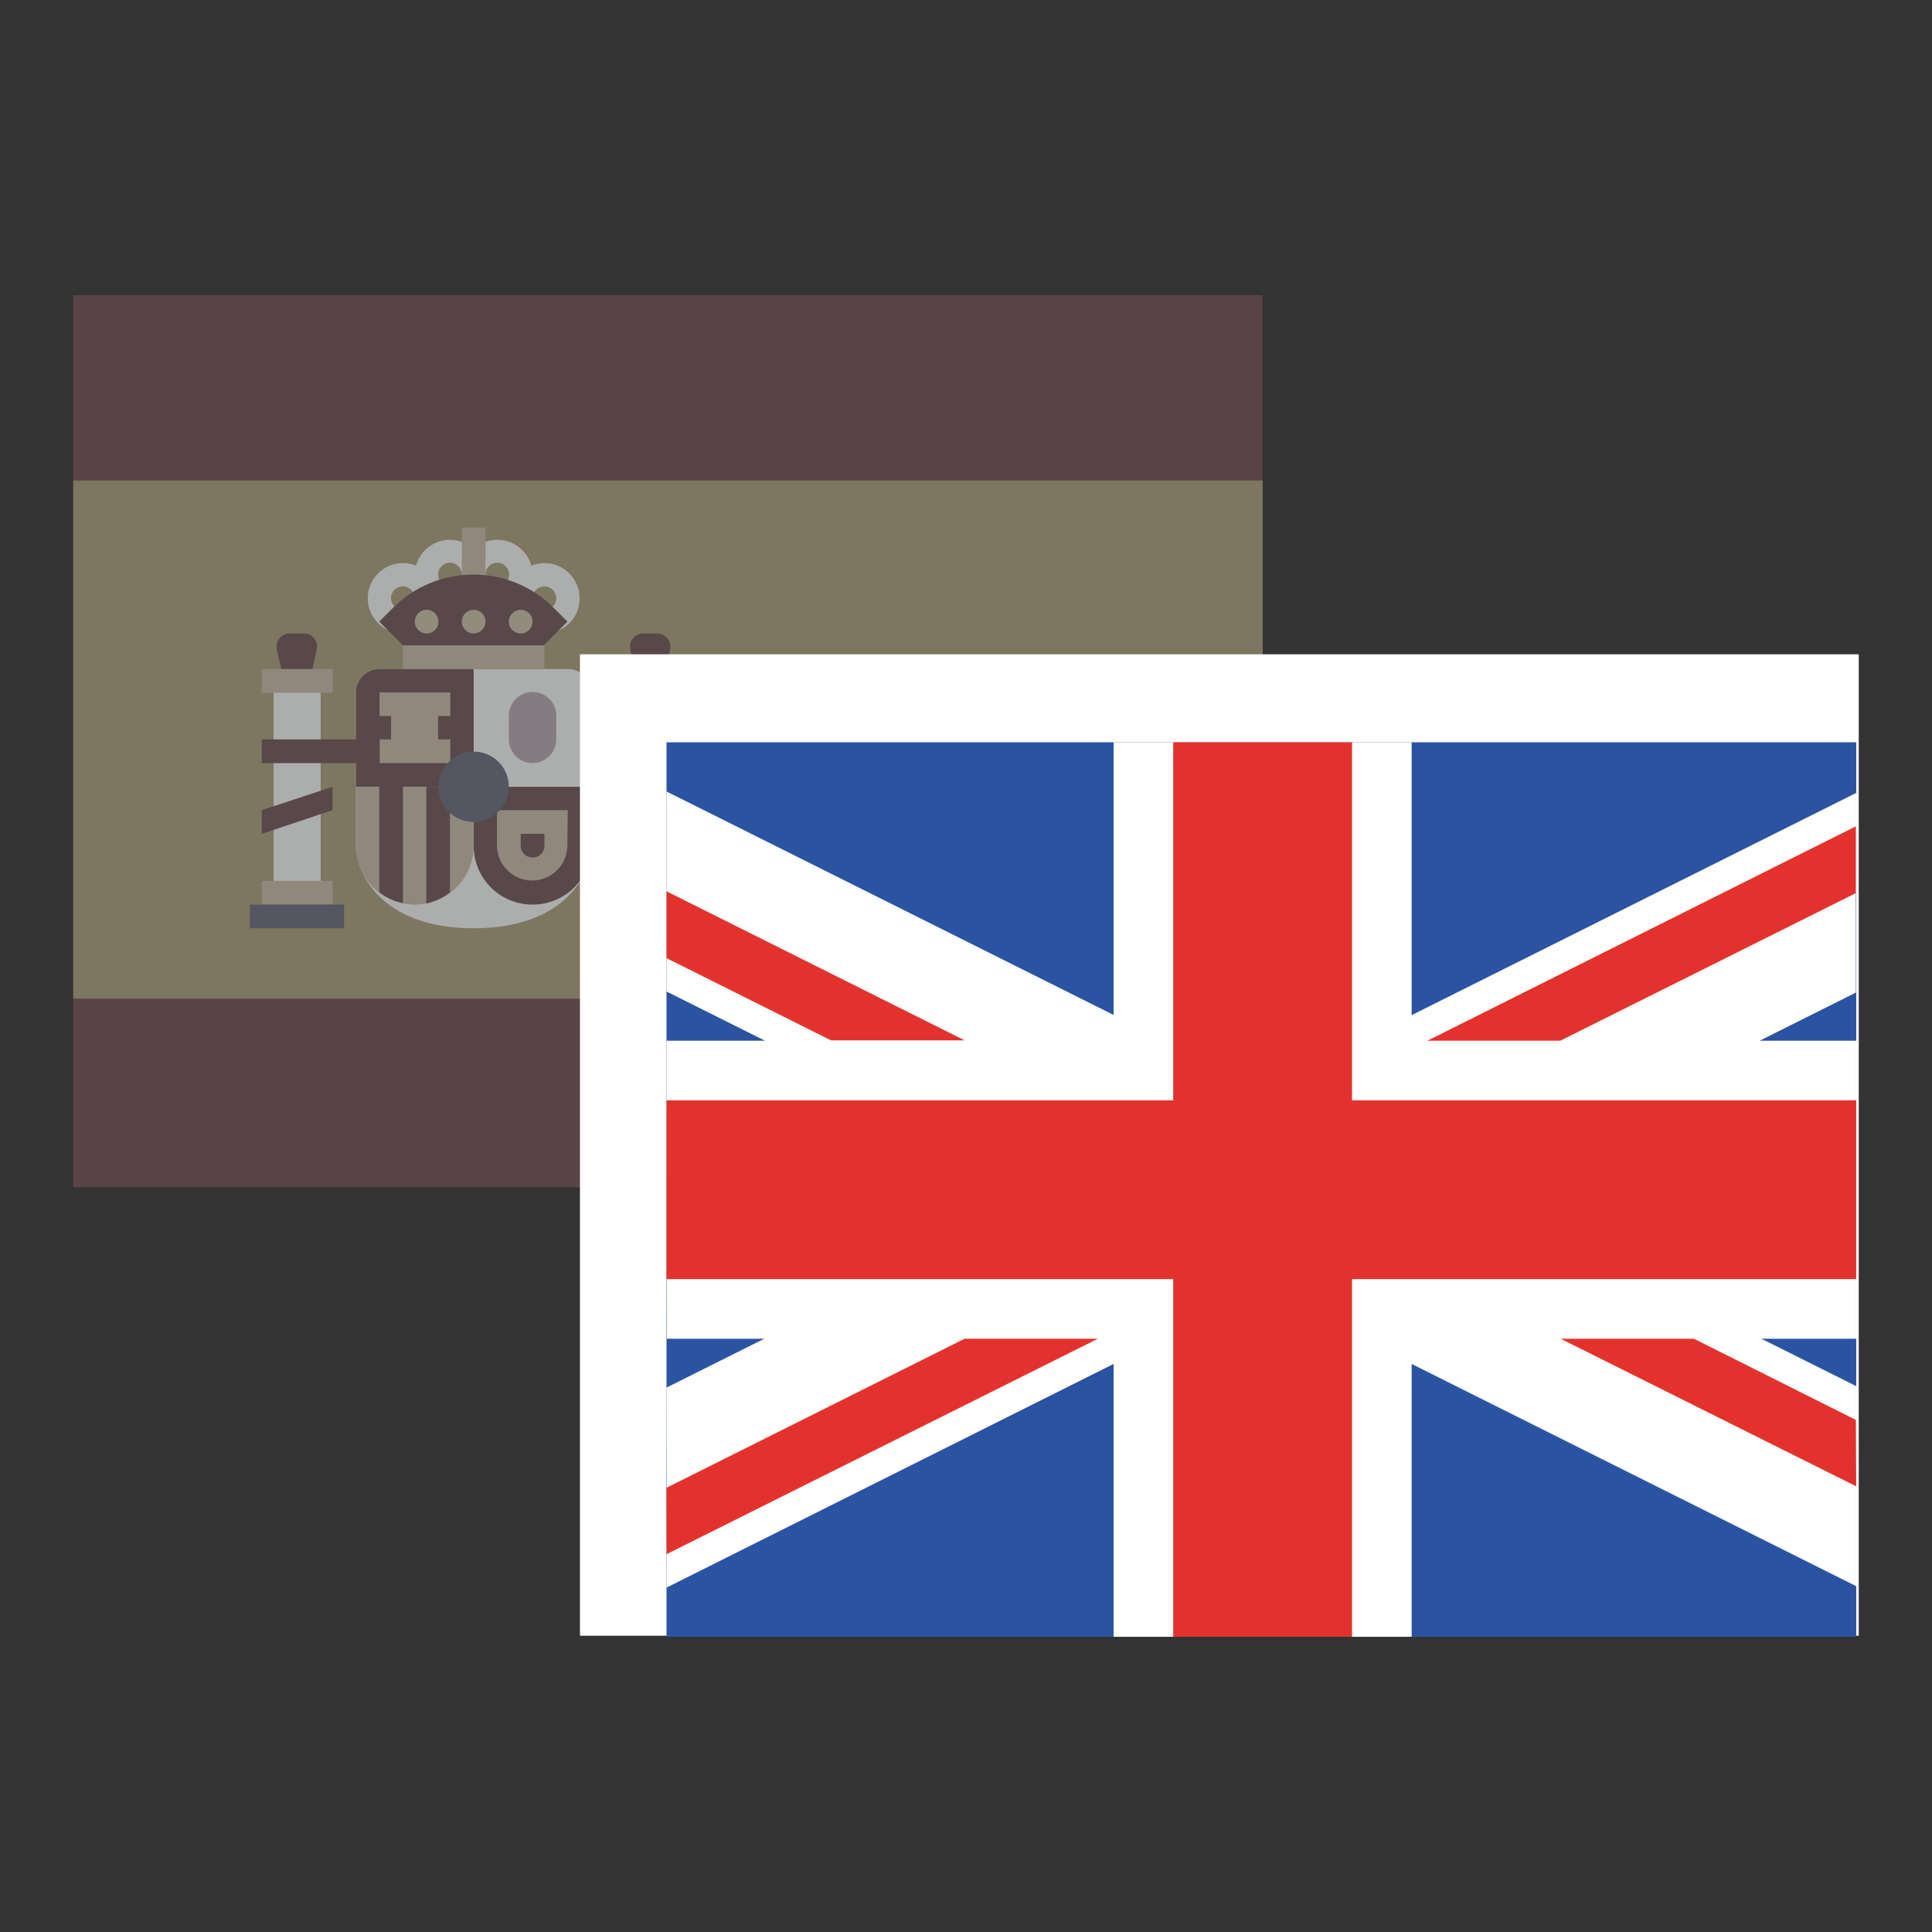 <?xml version="1.0" encoding="utf-8"?>
<!-- Generator: Adobe Illustrator 19.0.0, SVG Export Plug-In . SVG Version: 6.00 Build 0)  -->
<svg version="1.1" id="Layer_1" xmlns="http://www.w3.org/2000/svg" xmlns:xlink="http://www.w3.org/1999/xlink" x="0px" y="0px"
	 viewBox="-114 116 538 538" style="enable-background:new -114 116 538 538;" xml:space="preserve">
<rect x="-114" y="116" width="538" height="538" fill="#333333" stroke="none"/>
<style type="text/css">
	.st0{opacity:0.25;}
	.st1{fill:#C62127;}
	.st2{fill:#FEC40D;}
	.st3{fill:#C8434C;}
	.st4{fill:#F5F6F6;}
	.st5{fill:#FBB447;}
	.st6{fill:#FCB343;}
	.st7{fill:#5165AB;}
	.st8{fill:#F5A2C6;}
	.st9{fill:#FFD351;}
	.st10{opacity:0.5;}
	.st11{fill:#58595B;}
	.st12{fill:#939598;}
	.st13{fill:#BCBEC0;}
	.st14{fill:#6D6E71;}
	.st15{fill:#A7A9AC;}
	.st16{fill:#FFFFFF;}
	.st17{fill:none;}
	.st18{fill:#2C53A1;}
	.st19{fill:#E3322D;}
</style>
<g id="XMLID_62_" class="st0">
	<rect id="XMLID_60_" x="-93.6" y="198.2" class="st1" width="331.2" height="248.4"/>
	<rect id="XMLID_59_" x="-93.6" y="249.8" class="st2" width="331.2" height="144.3"/>
	<path id="XMLID_58_" class="st3" d="M67.1,321.9l5.5-25c0.5-2.3-1.2-4.5-3.6-4.5h-3.9c-2.4,0-4.1,2.2-3.6,4.5L67.1,321.9z"/>
	<rect id="XMLID_57_" x="60.5" y="308.8" class="st4" width="13.1" height="55.8"/>
	<rect id="XMLID_56_" x="57.3" y="302.3" class="st5" width="19.7" height="6.6"/>
	<g id="XMLID_111_">
		<rect id="XMLID_55_" x="44.1" y="321.9" class="st3" width="32.8" height="6.6"/>
		<polygon id="XMLID_54_" class="st3" points="76.9,348.2 57.3,341.6 57.3,335.1 76.9,341.6 		"/>
		<path id="XMLID_53_" class="st3" d="M-31.3,321.9l5.5-25c0.5-2.3-1.2-4.5-3.6-4.5h-3.9c-2.4,0-4.1,2.2-3.6,4.5L-31.3,321.9z"/>
	</g>
	<path id="XMLID_52_" class="st4" d="M-8.3,302.3c-3.6,0-6.6,2.9-6.6,6.6v42.6c0,8,7.5,23,32.8,23s32.8-15,32.8-23v-42.6
		c0-3.6-2.9-6.6-6.6-6.6H-8.3L-8.3,302.3z"/>
	<g id="XMLID_107_">
		<path id="XMLID_51_" class="st3" d="M17.9,335.1h-32.8v-26.2c0-3.6,2.9-6.6,6.6-6.6h26.2V335.1z"/>
		<path id="XMLID_50_" class="st3" d="M17.9,335.1h32.8v16.4c0,9.1-7.3,16.4-16.4,16.4l0,0c-9.1,0-16.4-7.3-16.4-16.4L17.9,335.1
			L17.9,335.1z"/>
	</g>
	<path id="XMLID_49_" class="st5" d="M-14.9,335.1h32.8v16.4c0,9.1-7.3,16.4-16.4,16.4l0,0c-9.1,0-16.4-7.3-16.4-16.4
		C-14.9,351.5-14.9,335.1-14.9,335.1z"/>
	<g id="XMLID_103_">
		<path id="XMLID_48_" class="st3" d="M11.3,364.5v-29.4H4.7v32.5C7.2,367,9.4,366,11.3,364.5z"/>
		<path id="XMLID_47_" class="st3" d="M-1.8,367.5V335h-6.6v29.4C-6.4,366-4.2,367-1.8,367.5z"/>
	</g>
	<rect id="XMLID_46_" x="-8.3" y="321.9" class="st6" width="19.7" height="6.6"/>
	<g id="XMLID_99_">
		<rect id="XMLID_45_" x="-8.3" y="308.8" class="st5" width="19.7" height="6.6"/>
		<rect id="XMLID_44_" x="-5.1" y="312.7" class="st5" width="13.1" height="11.9"/>
	</g>
	<rect id="XMLID_43_" x="-37.8" y="308.8" class="st4" width="13.1" height="55.8"/>
	<g id="XMLID_95_">
		<rect id="XMLID_42_" x="-41.1" y="361.3" class="st5" width="19.7" height="6.6"/>
		<rect id="XMLID_41_" x="-41.1" y="302.3" class="st5" width="19.7" height="6.6"/>
	</g>
	<rect id="XMLID_40_" x="-44.4" y="367.9" class="st7" width="26.2" height="6.6"/>
	<rect id="XMLID_39_" x="60.5" y="361.3" class="st5" width="19.7" height="6.6"/>
	<rect id="XMLID_38_" x="54" y="367.9" class="st7" width="26.2" height="6.6"/>
	<rect id="XMLID_37_" x="-1.8" y="295.7" class="st5" width="39.4" height="6.6"/>
	<rect id="XMLID_36_" x="14.6" y="276" class="st6" width="6.6" height="19.7"/>
	<g id="XMLID_77_">
		<path id="XMLID_87_" class="st4" d="M11.3,285.9c-5.4,0-9.8-4.4-9.8-9.8c0-5.4,4.4-9.8,9.8-9.8c5.4,0,9.8,4.4,9.8,9.8
			C21.2,281.5,16.8,285.9,11.3,285.9z M11.3,272.7c-1.8,0-3.3,1.4-3.3,3.3c0,1.8,1.4,3.3,3.3,3.3c1.8,0,3.3-1.4,3.3-3.3
			C14.6,274.2,13.1,272.7,11.3,272.7z"/>
		<path id="XMLID_84_" class="st4" d="M24.5,285.9c-5.4,0-9.8-4.4-9.8-9.8c0-5.4,4.4-9.8,9.8-9.8c5.4,0,9.8,4.4,9.8,9.8
			C34.3,281.5,29.9,285.9,24.5,285.9z M24.5,272.7c-1.8,0-3.3,1.4-3.3,3.3c0,1.8,1.4,3.3,3.3,3.3c1.8,0,3.3-1.4,3.3-3.3
			C27.7,274.2,26.3,272.7,24.5,272.7z"/>
		<path id="XMLID_81_" class="st4" d="M37.6,292.4c-5.4,0-9.8-4.4-9.8-9.8c0-5.4,4.4-9.8,9.8-9.8s9.8,4.4,9.8,9.8
			C47.5,288,43,292.4,37.6,292.4z M37.6,279.3c-1.8,0-3.3,1.4-3.3,3.3c0,1.8,1.4,3.3,3.3,3.3c1.8,0,3.3-1.4,3.3-3.3
			C40.9,280.8,39.4,279.3,37.6,279.3z"/>
		<path id="XMLID_78_" class="st4" d="M-1.8,292.4c-5.4,0-9.8-4.4-9.8-9.8c0-5.4,4.4-9.8,9.8-9.8s9.8,4.4,9.8,9.8
			C8.1,288,3.7,292.4-1.8,292.4z M-1.8,279.3c-1.8,0-3.3,1.4-3.3,3.3c0,1.8,1.4,3.3,3.3,3.3c1.8,0,3.3-1.4,3.3-3.3
			C1.5,280.8,0,279.3-1.8,279.3z"/>
	</g>
	<path id="XMLID_74_" class="st5" d="M37.6,348.2v3.3c0,1.8-1.4,3.3-3.3,3.3c-1.8,0-3.3-1.4-3.3-3.3v-3.3H37.6 M44.1,341.6H24.4v9.8
		c0,5.4,4.4,9.8,9.8,9.8s9.8-4.4,9.8-9.8L44.1,341.6L44.1,341.6z"/>
	<path id="XMLID_25_" class="st8" d="M34.3,328.5L34.3,328.5c-3.6,0-6.6-2.9-6.6-6.6v-6.6c0-3.6,2.9-6.6,6.6-6.6l0,0
		c3.6,0,6.6,2.9,6.6,6.6v6.6C40.9,325.5,37.9,328.5,34.3,328.5z"/>
	<circle id="XMLID_24_" class="st7" cx="17.9" cy="335.1" r="9.8"/>
	<rect id="XMLID_23_" x="14.6" y="262.9" class="st5" width="6.6" height="19.7"/>
	<path id="XMLID_22_" class="st3" d="M-1.8,295.7l-6.6-6.6l3.8-3.8c6-6,14-9.3,22.4-9.3l0,0c8.4,0,16.5,3.3,22.4,9.3l3.8,3.8
		l-6.6,6.6H-1.8z"/>
	<g id="XMLID_66_">
		<circle id="XMLID_21_" class="st9" cx="17.9" cy="289.1" r="3.3"/>
		<circle id="XMLID_20_" class="st9" cx="4.8" cy="289.1" r="3.3"/>
		<circle id="XMLID_19_" class="st9" cx="31" cy="289.1" r="3.3"/>
	</g>
	<g id="XMLID_63_">
		<rect id="XMLID_3_" x="-41.1" y="321.9" class="st3" width="32.8" height="6.6"/>
		<polygon id="XMLID_2_" class="st3" points="-41.1,348.2 -21.4,341.6 -21.4,335.1 -41.1,341.6 		"/>
	</g>
</g>
<g id="XMLID_61_" class="st10">
	<rect id="XMLID_132_" x="-93.6" y="198.2" class="st11" width="331.2" height="248.4"/>
	<rect id="XMLID_131_" x="-93.6" y="249.8" class="st12" width="331.2" height="144.3"/>
	<path id="XMLID_130_" class="st11" d="M67.1,321.9l5.5-25c0.5-2.3-1.2-4.5-3.6-4.5h-3.9c-2.4,0-4.1,2.2-3.6,4.5L67.1,321.9z"/>
	<rect id="XMLID_129_" x="60.5" y="308.8" class="st4" width="13.1" height="55.8"/>
	<rect id="XMLID_128_" x="57.3" y="302.3" class="st13" width="19.7" height="6.6"/>
	<g id="XMLID_124_">
		<rect id="XMLID_127_" x="44.1" y="321.9" class="st11" width="32.8" height="6.6"/>
		<polygon id="XMLID_126_" class="st11" points="76.9,348.2 57.3,341.6 57.3,335.1 76.9,341.6 		"/>
		<path id="XMLID_125_" class="st11" d="M-31.3,321.9l5.5-25c0.5-2.3-1.2-4.5-3.6-4.5h-3.9c-2.4,0-4.1,2.2-3.6,4.5L-31.3,321.9z"/>
	</g>
	<path id="XMLID_123_" class="st4" d="M-8.3,302.3c-3.6,0-6.6,2.9-6.6,6.6v42.6c0,8,7.5,23,32.8,23s32.8-15,32.8-23v-42.6
		c0-3.6-2.9-6.6-6.6-6.6H-8.3L-8.3,302.3z"/>
	<g id="XMLID_120_">
		<path id="XMLID_122_" class="st11" d="M17.9,335.1h-32.8v-26.2c0-3.6,2.9-6.6,6.6-6.6h26.2V335.1z"/>
		<path id="XMLID_121_" class="st11" d="M17.9,335.1h32.8v16.4c0,9.1-7.3,16.4-16.4,16.4l0,0c-9.1,0-16.4-7.3-16.4-16.4L17.9,335.1
			L17.9,335.1z"/>
	</g>
	<path id="XMLID_119_" class="st13" d="M-14.9,335.1h32.8v16.4c0,9.1-7.3,16.4-16.4,16.4l0,0c-9.1,0-16.4-7.3-16.4-16.4
		C-14.9,351.5-14.9,335.1-14.9,335.1z"/>
	<g id="XMLID_116_">
		<path id="XMLID_118_" class="st11" d="M11.3,364.5v-29.4H4.7v32.5C7.2,367,9.4,366,11.3,364.5z"/>
		<path id="XMLID_117_" class="st11" d="M-1.8,367.5V335h-6.6v29.4C-6.4,366-4.2,367-1.8,367.5z"/>
	</g>
	<rect id="XMLID_115_" x="-8.3" y="321.9" class="st13" width="19.7" height="6.6"/>
	<g id="XMLID_112_">
		<rect id="XMLID_114_" x="-8.3" y="308.8" class="st13" width="19.7" height="6.6"/>
		<rect id="XMLID_113_" x="-5.1" y="312.7" class="st13" width="13.1" height="11.9"/>
	</g>
	<rect id="XMLID_110_" x="-37.8" y="308.8" class="st4" width="13.1" height="55.8"/>
	<g id="XMLID_106_">
		<rect id="XMLID_109_" x="-41.1" y="361.3" class="st13" width="19.7" height="6.6"/>
		<rect id="XMLID_108_" x="-41.1" y="302.3" class="st13" width="19.7" height="6.6"/>
	</g>
	<rect id="XMLID_105_" x="-44.4" y="367.9" class="st14" width="26.2" height="6.6"/>
	<rect id="XMLID_104_" x="60.5" y="361.3" class="st13" width="19.7" height="6.6"/>
	<rect id="XMLID_102_" x="54" y="367.9" class="st14" width="26.2" height="6.6"/>
	<rect id="XMLID_101_" x="-1.8" y="295.7" class="st13" width="39.4" height="6.6"/>
	<rect id="XMLID_100_" x="14.6" y="276" class="st13" width="6.6" height="19.7"/>
	<g id="XMLID_83_">
		<path id="XMLID_96_" class="st4" d="M11.3,285.9c-5.4,0-9.8-4.4-9.8-9.8c0-5.4,4.4-9.8,9.8-9.8c5.4,0,9.8,4.4,9.8,9.8
			C21.2,281.5,16.8,285.9,11.3,285.9z M11.3,272.7c-1.8,0-3.3,1.4-3.3,3.3c0,1.8,1.4,3.3,3.3,3.3c1.8,0,3.3-1.4,3.3-3.3
			C14.6,274.2,13.1,272.7,11.3,272.7z"/>
		<path id="XMLID_92_" class="st4" d="M24.5,285.9c-5.4,0-9.8-4.4-9.8-9.8c0-5.4,4.4-9.8,9.8-9.8c5.4,0,9.8,4.4,9.8,9.8
			C34.3,281.5,29.9,285.9,24.5,285.9z M24.5,272.7c-1.8,0-3.3,1.4-3.3,3.3c0,1.8,1.4,3.3,3.3,3.3c1.8,0,3.3-1.4,3.3-3.3
			C27.7,274.2,26.3,272.7,24.5,272.7z"/>
		<path id="XMLID_89_" class="st4" d="M37.6,292.4c-5.4,0-9.8-4.4-9.8-9.8c0-5.4,4.4-9.8,9.8-9.8s9.8,4.4,9.8,9.8
			C47.5,288,43,292.4,37.6,292.4z M37.6,279.3c-1.8,0-3.3,1.4-3.3,3.3c0,1.8,1.4,3.3,3.3,3.3c1.8,0,3.3-1.4,3.3-3.3
			C40.9,280.8,39.4,279.3,37.6,279.3z"/>
		<path id="XMLID_85_" class="st4" d="M-1.8,292.4c-5.4,0-9.8-4.4-9.8-9.8c0-5.4,4.4-9.8,9.8-9.8s9.8,4.4,9.8,9.8
			C8.1,288,3.7,292.4-1.8,292.4z M-1.8,279.3c-1.8,0-3.3,1.4-3.3,3.3c0,1.8,1.4,3.3,3.3,3.3c1.8,0,3.3-1.4,3.3-3.3
			C1.5,280.8,0,279.3-1.8,279.3z"/>
	</g>
	<path id="XMLID_79_" class="st13" d="M37.6,348.2v3.3c0,1.8-1.4,3.3-3.3,3.3c-1.8,0-3.3-1.4-3.3-3.3v-3.3H37.6 M44.1,341.6H24.4
		v9.8c0,5.4,4.4,9.8,9.8,9.8s9.8-4.4,9.8-9.8L44.1,341.6L44.1,341.6z"/>
	<path id="XMLID_76_" class="st15" d="M34.3,328.5L34.3,328.5c-3.6,0-6.6-2.9-6.6-6.6v-6.6c0-3.6,2.9-6.6,6.6-6.6l0,0
		c3.6,0,6.6,2.9,6.6,6.6v6.6C40.9,325.5,37.9,328.5,34.3,328.5z"/>
	<circle id="XMLID_75_" class="st14" cx="17.9" cy="335.1" r="9.8"/>
	<rect id="XMLID_73_" x="14.6" y="262.9" class="st13" width="6.6" height="19.7"/>
	<path id="XMLID_72_" class="st11" d="M-1.8,295.7l-6.6-6.6l3.8-3.8c6-6,14-9.3,22.4-9.3l0,0c8.4,0,16.5,3.3,22.4,9.3l3.8,3.8
		l-6.6,6.6H-1.8z"/>
	<g id="XMLID_68_">
		<circle id="XMLID_71_" class="st13" cx="17.9" cy="289.1" r="3.3"/>
		<circle id="XMLID_70_" class="st13" cx="4.8" cy="289.1" r="3.3"/>
		<circle id="XMLID_69_" class="st13" cx="31" cy="289.1" r="3.3"/>
	</g>
	<g id="XMLID_64_">
		<rect id="XMLID_67_" x="-41.1" y="321.9" class="st11" width="32.8" height="6.6"/>
		<polygon id="XMLID_65_" class="st11" points="-41.1,348.2 -21.4,341.6 -21.4,335.1 -41.1,341.6 		"/>
	</g>
</g>
<polygon id="XMLID_5_" class="st16" points="47.5,298.2 47.5,354.9 47.5,513.7 47.5,571.5 403.6,571.5 403.6,513.7 403.6,354.9 
	403.6,298.2 "/>
<g id="XMLID_1_">
	<path id="XMLID_18_" class="st17" d="M71.5,322.7h332.1v249.1H71.5V322.7z"/>
	<path id="XMLID_17_" class="st18" d="M71.6,322.7h331.3v249.1H71.6V322.7z"/>
	<path id="XMLID_14_" class="st16" d="M71.6,371.2v20.9l331.3,165.6V502L71.6,336.4V371.2z M402.8,364.6v27.8L71.6,558.1l0.1-24.1
		l-0.1-31.6l331.3-165.6v27.8H402.8z"/>
	<path id="XMLID_11_" class="st16" d="M196.1,322.7v249.1h83V322.7H196.1z M71.6,405.8l0.1,83h331.2v-83H71.6z"/>
	<path id="XMLID_4_" class="st19" d="M71.6,422.4v49.8h331.3v-49.8H71.6z M212.7,322.7v249.1h49.8V322.7H212.7z M71.6,530.3l83-41.5
		h37.1l-120.1,60V530.3z M71.6,364.2l83,41.5h-37.2l-45.8-22.9C71.6,382.8,71.6,364.2,71.6,364.2z M283.5,405.8l119.3-59.7v18.6
		l-82.3,41.1H283.5L283.5,405.8z M402.9,529.9l-82.3-41.1h37.1l45.1,22.6L402.9,529.9L402.9,529.9z"/>
</g>
</svg>
